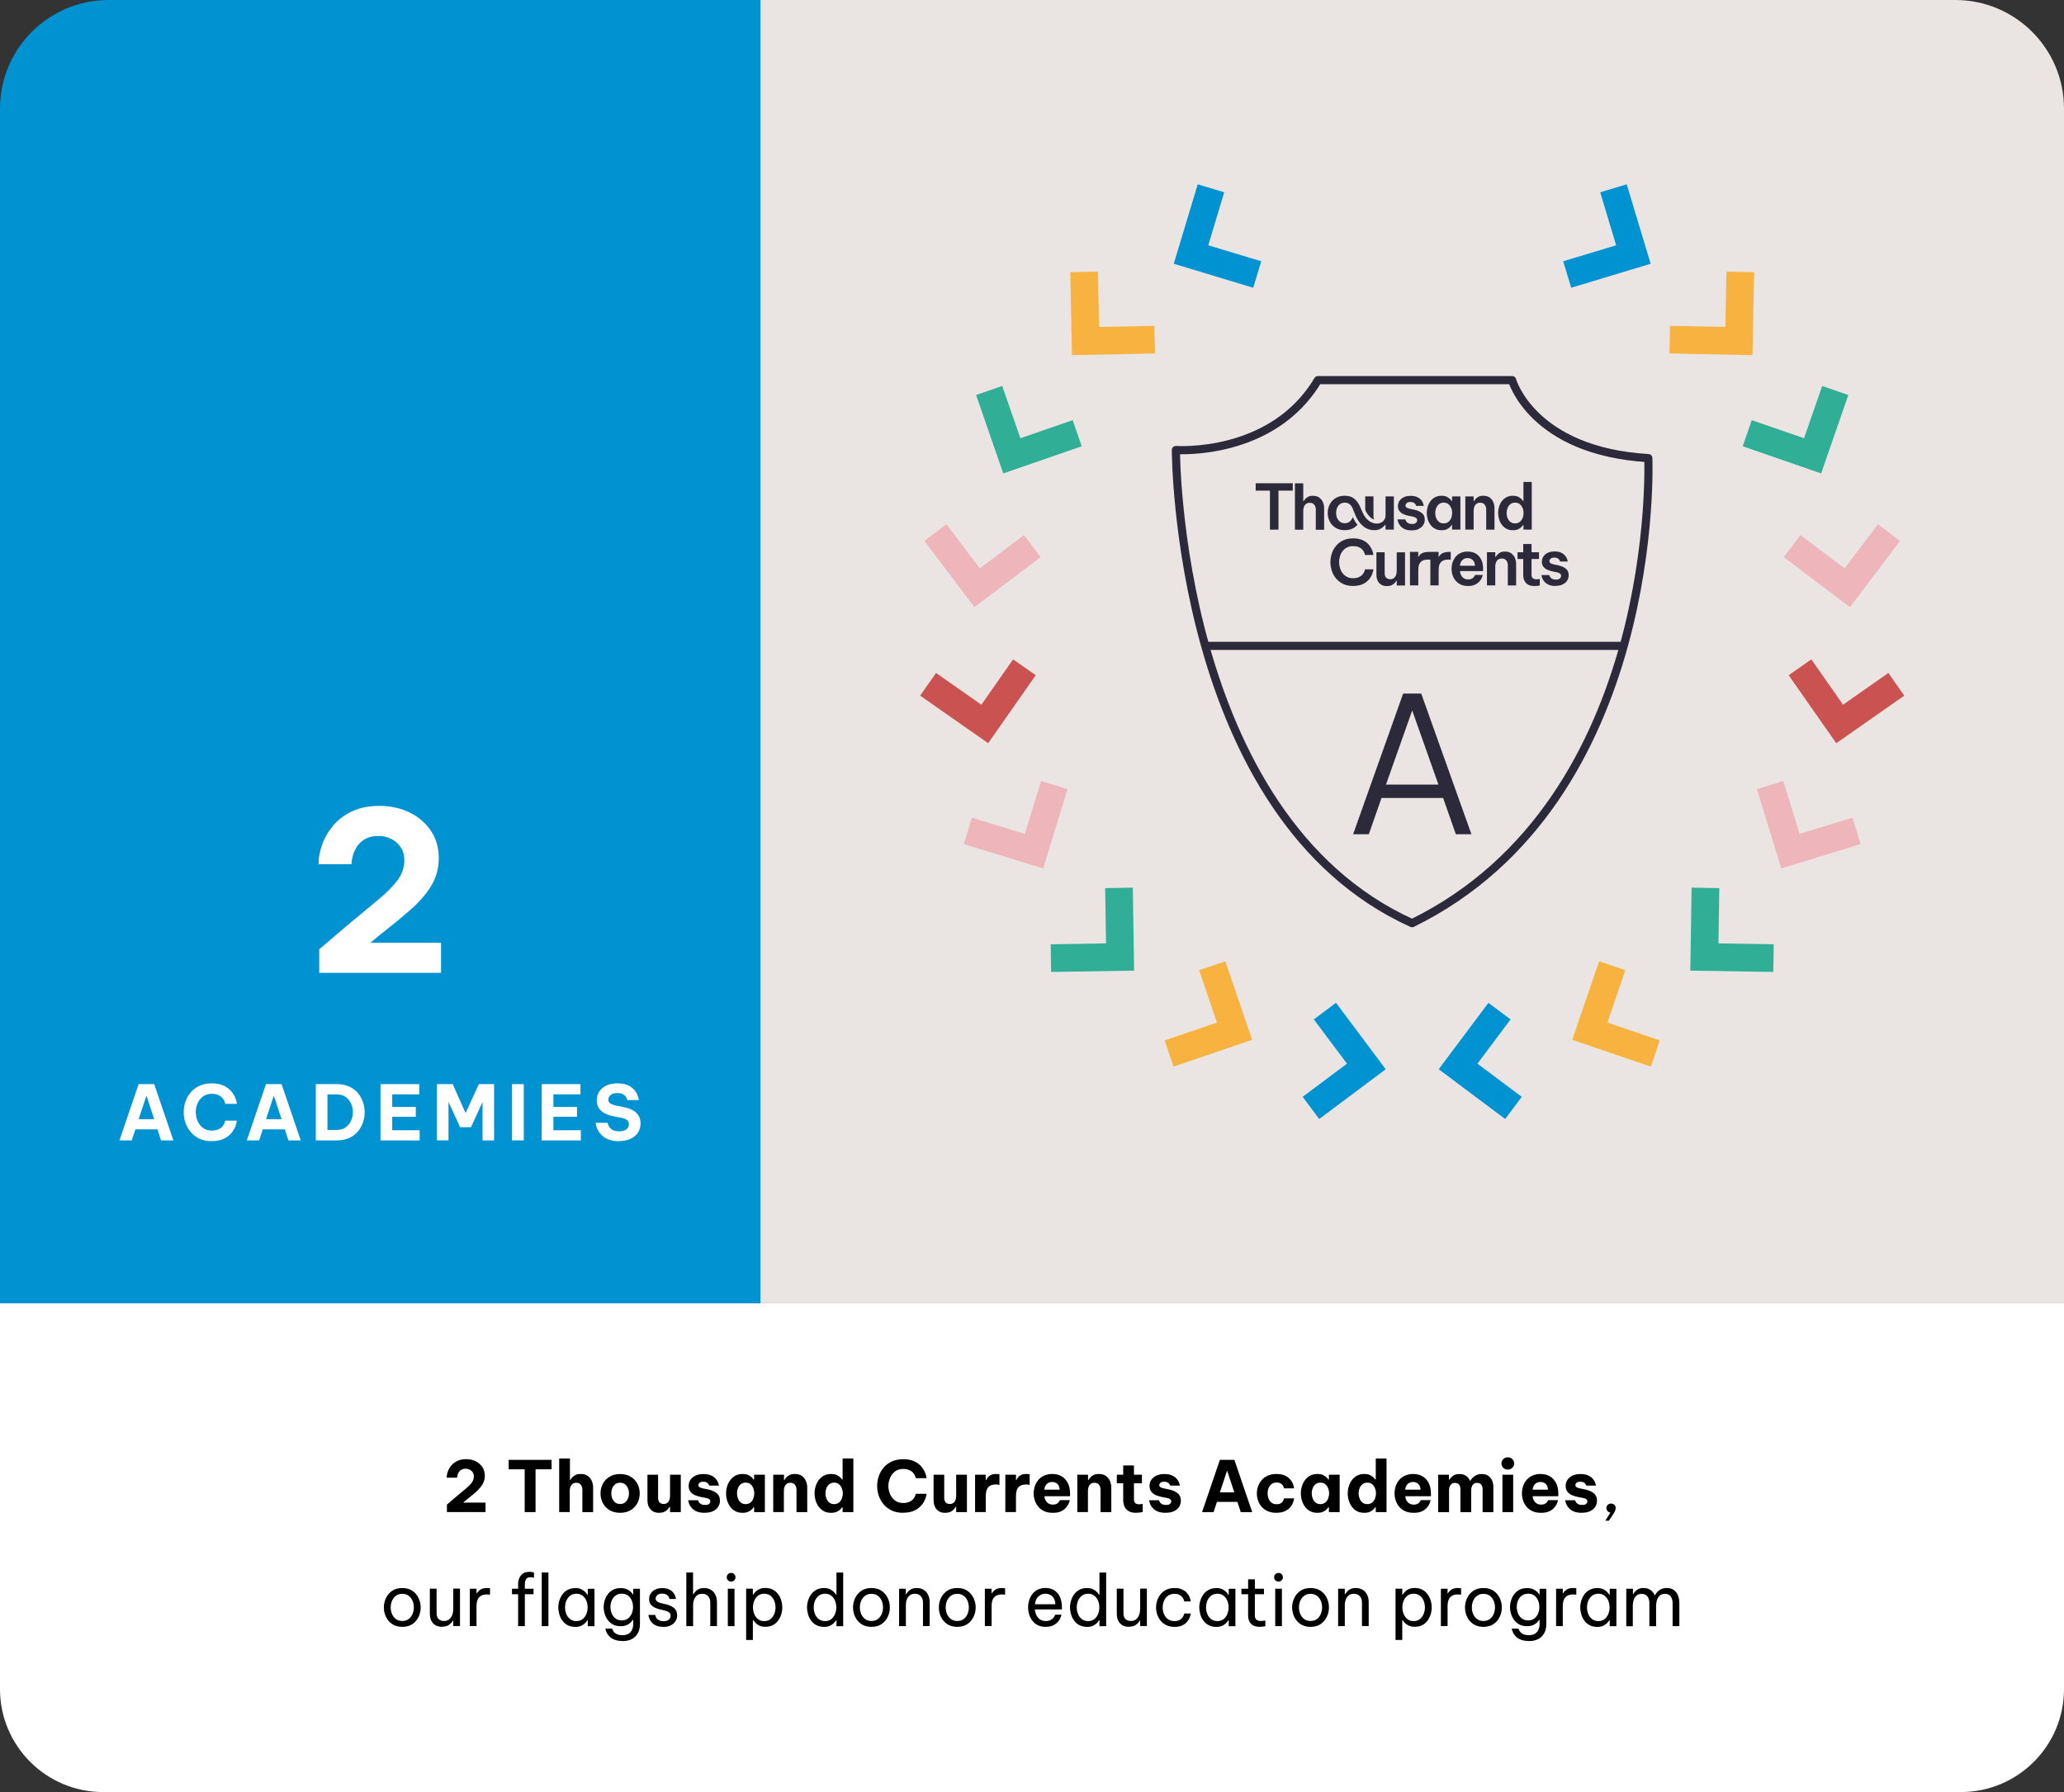 <?xml version="1.0" encoding="UTF-8"?>
<svg id="Layer_2" data-name="Layer 2" xmlns="http://www.w3.org/2000/svg" viewBox="0 0 380 330">
  <rect x="0" y="0" width="380" height="330" fill="#333333" stroke="none"/>
  <defs>
    <style>
      .cls-1 {
        fill: #0092d1;
      }

      .cls-1, .cls-2, .cls-3, .cls-4, .cls-5, .cls-6, .cls-7, .cls-8, .cls-9 {
        stroke-width: 0px;
      }

      .cls-2 {
        fill: #000;
      }

      .cls-3 {
        fill: #eae5e2;
      }

      .cls-4 {
        fill: #f8b240;
      }

      .cls-10 {
        fill: none;
        stroke: #2c293a;
        stroke-linecap: round;
        stroke-linejoin: round;
        stroke-width: 1.5px;
      }

      .cls-5 {
        fill: #ca5251;
      }

      .cls-6 {
        fill: #30ae96;
      }

      .cls-7 {
        fill: #2c293a;
      }

      .cls-8 {
        fill: #eeb5bb;
      }

      .cls-9 {
        fill: #fff;
      }
    </style>
  </defs>
  <g id="Outlined">
    <g>
      <path class="cls-3" d="M140,0h220c11.04,0,20,8.96,20,20v220h-240V0h0Z"/>
      <path class="cls-1" d="M20,0h120v240H0V20C0,8.96,8.96,0,20,0Z"/>
      <path class="cls-9" d="M0,240h380v71.03c0,10.47-8.5,18.97-18.97,18.97H18.97c-10.47,0-18.97-8.5-18.97-18.97v-71.03h0Z"/>
      <path class="cls-9" d="M58.77,179.16v-4.35l5.25-4.47c2.19-1.83,4.06-3.39,5.62-4.67,1.56-1.28,2.75-2.49,3.57-3.61.82-1.12,1.23-2.32,1.23-3.61,0-.98-.23-1.81-.7-2.48s-1.06-1.18-1.78-1.52-1.48-.51-2.28-.51c-.96,0-1.76.18-2.4.53-.64.36-1.15.81-1.52,1.37-.37.56-.64,1.14-.8,1.74s-.25,1.12-.25,1.56h-6.07c0-1.15.22-2.34.66-3.59s1.11-2.41,2.01-3.49c.9-1.08,2.06-1.96,3.48-2.64,1.42-.68,3.12-1.02,5.08-1.02s3.81.39,5.45,1.17,2.96,1.89,3.96,3.34c1,1.45,1.5,3.16,1.5,5.12,0,1.86-.46,3.55-1.37,5.06-.92,1.52-2.19,2.99-3.83,4.43s-3.53,2.99-5.66,4.65l-1.72,1.44h13v5.54h-22.43Z"/>
      <g>
        <path class="cls-2" d="M82.28,278.45v-1.38l1.66-1.42c.69-.58,1.29-1.07,1.78-1.48.49-.41.87-.79,1.13-1.14.26-.36.39-.74.39-1.14,0-.31-.07-.57-.22-.79-.15-.21-.34-.37-.57-.48-.23-.11-.47-.16-.72-.16-.3,0-.56.06-.76.17-.2.11-.36.26-.48.44-.12.18-.2.36-.25.55s-.08.36-.08.49h-1.92c0-.36.07-.74.21-1.14s.35-.76.64-1.1c.29-.34.65-.62,1.11-.84.45-.22.99-.33,1.61-.33s1.21.12,1.73.37c.52.25.94.6,1.25,1.06.32.46.47,1,.47,1.62,0,.59-.14,1.12-.44,1.61-.29.48-.7.95-1.21,1.4-.52.46-1.12.95-1.79,1.48l-.55.46h4.12v1.75h-7.11Z"/>
        <path class="cls-2" d="M96.6,278.45v-7.88h-2.95v-1.74h7.9v1.74h-2.95v7.88h-2Z"/>
        <path class="cls-2" d="M102.95,278.45v-9.88h1.98v3.98h.06c.08-.14.19-.29.34-.47.15-.17.36-.32.61-.46.26-.13.58-.19.98-.19.54,0,.97.12,1.31.37.34.25.58.56.74.95s.23.79.23,1.22v4.48h-1.98v-4.15c0-.33-.09-.62-.27-.87-.18-.25-.46-.38-.85-.38-.29,0-.53.07-.7.21-.17.14-.3.32-.38.53-.08.22-.12.45-.12.69v3.96h-1.98Z"/>
        <path class="cls-2" d="M114.17,278.58c-.77,0-1.43-.17-1.96-.5-.54-.33-.95-.77-1.23-1.31-.28-.54-.42-1.13-.42-1.76s.14-1.22.42-1.76c.28-.54.69-.98,1.23-1.31.54-.33,1.19-.5,1.96-.5s1.43.17,1.96.5c.54.33.95.77,1.23,1.31.28.54.42,1.13.42,1.76s-.14,1.22-.42,1.76c-.28.54-.69.98-1.23,1.31s-1.19.5-1.96.5ZM114.17,276.96c.35,0,.64-.09.88-.27s.42-.42.55-.72.2-.62.2-.97-.07-.68-.2-.98c-.13-.29-.31-.53-.55-.71s-.53-.27-.88-.27-.64.09-.88.27c-.24.18-.43.42-.55.71-.13.29-.19.62-.19.98s.06.67.19.97c.12.3.31.54.55.72.24.18.54.27.88.27Z"/>
        <path class="cls-2" d="M121.34,278.58c-.49,0-.89-.1-1.2-.31s-.55-.49-.71-.84c-.16-.35-.23-.75-.23-1.19v-4.68h1.96v4.29c0,.33.09.6.26.8.17.2.43.3.77.3.29,0,.51-.07.68-.21.17-.14.29-.32.37-.53.08-.22.12-.45.12-.69v-3.96h1.98v6.89h-1.98v-.97h-.08c-.15.27-.38.52-.68.75s-.73.35-1.25.35Z"/>
        <path class="cls-2" d="M129.74,278.58c-.57,0-1.04-.08-1.42-.23-.37-.16-.67-.35-.89-.58-.22-.23-.39-.46-.49-.69s-.19-.5-.25-.81h1.83c.05.17.12.32.21.43.09.11.22.21.4.3.17.09.41.13.7.13.36,0,.61-.07.75-.22s.2-.29.2-.44c0-.31-.25-.52-.77-.62l-.94-.18c-.4-.08-.77-.19-1.12-.34-.35-.15-.63-.36-.84-.64-.21-.27-.32-.63-.32-1.06s.11-.79.32-1.12c.22-.33.53-.59.93-.78.4-.19.89-.29,1.45-.29.53,0,.97.07,1.32.21.35.14.63.32.84.53.21.21.36.42.47.64.1.21.19.46.25.75h-1.77c-.1-.23-.24-.41-.4-.53s-.41-.18-.73-.18-.57.07-.7.2c-.13.13-.2.28-.2.42,0,.17.08.3.23.39.15.09.35.16.59.21l.9.18c.66.13,1.2.36,1.62.68.42.32.64.79.64,1.41,0,.42-.11.79-.33,1.13s-.53.6-.95.8-.93.29-1.53.29Z"/>
        <path class="cls-2" d="M136.71,271.43c.44,0,.81.07,1.09.21.29.14.5.3.66.46.15.17.24.28.28.34h.1v-.88h1.98v6.89h-1.98v-.88h-.1c-.04.06-.13.17-.28.34-.15.17-.37.32-.66.46-.29.14-.65.21-1.09.21-.51,0-.96-.1-1.33-.3-.38-.2-.69-.48-.94-.82-.25-.34-.44-.73-.57-1.15-.13-.42-.19-.86-.19-1.3s.06-.88.19-1.3c.12-.42.31-.81.57-1.15.25-.34.57-.62.94-.82.38-.2.82-.31,1.33-.31ZM137.28,273.02c-.36,0-.65.1-.89.29-.24.19-.42.44-.53.75-.12.3-.17.62-.17.94s.06.63.17.94c.12.3.29.55.53.75.24.2.54.29.89.29s.65-.1.89-.29c.24-.19.42-.44.53-.75s.17-.62.17-.94-.06-.63-.17-.94c-.12-.3-.29-.55-.53-.75-.24-.2-.54-.29-.89-.29Z"/>
        <path class="cls-2" d="M142.36,278.45v-6.89h1.98v.99h.07c.08-.14.19-.29.34-.47.15-.17.35-.32.61-.46.26-.13.58-.19.98-.19.54,0,.98.12,1.31.37s.58.56.74.95c.16.39.23.79.23,1.22v4.48h-1.98v-4.15c0-.33-.09-.62-.27-.87s-.46-.38-.85-.38c-.29,0-.53.07-.7.21s-.3.32-.38.53c-.08.22-.12.45-.12.69v3.96h-1.98Z"/>
        <path class="cls-2" d="M153,278.58c-.51,0-.96-.1-1.33-.3-.38-.2-.69-.48-.94-.82-.25-.34-.44-.73-.57-1.15s-.19-.86-.19-1.3.06-.88.19-1.3c.13-.42.31-.81.57-1.15.25-.34.57-.62.94-.82.38-.2.82-.31,1.33-.31.44,0,.81.07,1.09.21.29.14.5.3.66.46.15.17.25.28.28.34h.1v-3.87h1.98v9.88h-1.98v-.88h-.1c-.04.06-.13.17-.28.34-.15.17-.37.32-.66.46-.29.14-.65.21-1.09.21ZM153.57,276.98c.35,0,.65-.1.89-.29.24-.19.42-.44.53-.75s.18-.62.18-.94-.06-.63-.18-.94c-.12-.3-.29-.55-.53-.75-.24-.2-.54-.29-.89-.29s-.65.1-.89.29c-.24.19-.42.44-.53.75-.12.3-.18.62-.18.94s.06.63.18.94.29.55.53.75c.24.2.54.29.89.29Z"/>
        <path class="cls-2" d="M166.27,278.58c-.8,0-1.49-.14-2.09-.42-.59-.28-1.09-.66-1.49-1.13-.4-.47-.7-1-.9-1.59-.2-.59-.3-1.19-.3-1.81s.1-1.2.3-1.79c.2-.59.5-1.12.9-1.59.4-.47.9-.85,1.49-1.12.59-.28,1.29-.42,2.09-.42.67,0,1.24.08,1.71.25.47.17.87.39,1.18.65.32.26.57.55.77.85.19.3.34.58.44.84.09.26.17.57.23.9h-1.99c-.06-.23-.13-.44-.22-.6s-.21-.34-.38-.5c-.17-.17-.39-.31-.68-.42s-.63-.18-1.05-.18c-.6,0-1.1.15-1.5.46s-.71.7-.91,1.18c-.2.48-.31.97-.31,1.49s.1,1.02.31,1.5c.2.48.51.88.91,1.18.4.31.9.46,1.5.46.42,0,.76-.06,1.05-.17s.51-.25.68-.42.3-.34.38-.51.16-.37.22-.59h1.99c-.06.34-.14.64-.23.9-.1.26-.24.55-.44.84-.2.3-.45.58-.77.84-.32.26-.71.48-1.18.65-.47.17-1.04.25-1.71.25Z"/>
        <path class="cls-2" d="M174.02,278.58c-.49,0-.89-.1-1.2-.31s-.55-.49-.71-.84c-.16-.35-.23-.75-.23-1.19v-4.68h1.96v4.29c0,.33.09.6.26.8.17.2.43.3.77.3.29,0,.51-.07.68-.21.17-.14.29-.32.37-.53s.12-.45.12-.69v-3.96h1.98v6.89h-1.98v-.97h-.08c-.15.27-.38.52-.68.75s-.73.35-1.25.35Z"/>
        <path class="cls-2" d="M179.52,278.45v-6.89h1.96v1h.07c.08-.18.19-.36.33-.53.14-.17.33-.32.57-.43.24-.11.55-.17.94-.17.19,0,.4.02.62.06v1.95c-.25-.05-.48-.08-.68-.08-.62,0-1.08.17-1.38.5-.3.33-.46.88-.46,1.63v2.95h-1.98Z"/>
        <path class="cls-2" d="M185.09,278.45v-6.89h1.96v1h.07c.08-.18.19-.36.32-.53.14-.17.33-.32.57-.43.24-.11.55-.17.94-.17.19,0,.4.02.62.06v1.95c-.25-.05-.48-.08-.68-.08-.62,0-1.07.17-1.38.5s-.46.88-.46,1.63v2.95h-1.98Z"/>
        <path class="cls-2" d="M193.82,278.58c-.61,0-1.13-.1-1.57-.3-.44-.2-.81-.48-1.09-.82s-.5-.73-.64-1.15c-.14-.42-.21-.86-.21-1.31s.07-.86.2-1.28c.13-.42.34-.8.62-1.15.28-.35.64-.62,1.08-.83.44-.2.96-.31,1.55-.31.63,0,1.19.14,1.68.42.49.28.87.69,1.15,1.23.28.54.42,1.2.42,1.97v.48h-4.72c.03.42.17.78.44,1.08.26.3.63.46,1.1.46.27,0,.49-.04.66-.12.17-.08.3-.18.4-.29.1-.11.18-.25.25-.42h1.82c-.08.32-.18.6-.3.83-.12.23-.3.47-.53.7-.23.23-.53.43-.9.58-.37.16-.84.23-1.39.23ZM192.28,274.32h2.82c-.03-.48-.17-.83-.43-1.07-.26-.23-.58-.35-.96-.35s-.71.12-.98.37-.42.6-.46,1.05Z"/>
        <path class="cls-2" d="M198.34,278.45v-6.89h1.98v.99h.07c.08-.14.19-.29.34-.47.15-.17.35-.32.61-.46.26-.13.58-.19.98-.19.54,0,.98.12,1.31.37s.58.56.74.95c.16.39.23.79.23,1.22v4.48h-1.98v-4.15c0-.33-.09-.62-.27-.87s-.46-.38-.85-.38c-.29,0-.53.07-.7.21s-.3.32-.38.53c-.08.22-.12.45-.12.69v3.96h-1.98Z"/>
        <path class="cls-2" d="M209.22,278.58c-.54,0-.97-.08-1.29-.24s-.56-.36-.73-.61c-.17-.25-.27-.51-.33-.79s-.08-.53-.08-.77v-3.04h-1.17v-1.57h1.17v-1.7h1.98v1.7h1.47v1.57h-1.47v2.99c0,.29.08.51.23.66.15.16.41.23.76.23.16,0,.36-.03.62-.08v1.52c-.47.08-.86.12-1.17.12Z"/>
        <path class="cls-2" d="M214.6,278.58c-.57,0-1.04-.08-1.42-.23-.37-.16-.67-.35-.89-.58-.22-.23-.39-.46-.49-.69s-.19-.5-.25-.81h1.83c.05.17.12.32.21.43.09.11.22.21.4.3.17.09.41.13.7.13.36,0,.61-.07.75-.22.13-.15.2-.29.2-.44,0-.31-.26-.52-.77-.62l-.94-.18c-.4-.08-.77-.19-1.12-.34-.35-.15-.63-.36-.85-.64-.21-.27-.32-.63-.32-1.06s.11-.79.33-1.12c.22-.33.53-.59.93-.78.4-.19.89-.29,1.45-.29.53,0,.97.07,1.32.21.35.14.63.32.84.53.21.21.36.42.47.64.1.21.19.46.25.75h-1.77c-.1-.23-.24-.41-.4-.53-.16-.12-.4-.18-.73-.18s-.57.07-.7.2c-.13.13-.2.28-.2.42,0,.17.08.3.23.39.15.09.35.16.59.21l.9.18c.66.13,1.2.36,1.62.68.42.32.64.79.64,1.41,0,.42-.11.79-.32,1.13-.22.34-.53.6-.95.8s-.93.29-1.53.29Z"/>
        <path class="cls-2" d="M221.31,278.45l3.28-9.62h2.67l3.28,9.62h-2.11l-.61-1.88h-3.77l-.62,1.88h-2.11ZM224.6,274.82h2.65l-1.33-4.02-1.33,4.02Z"/>
        <path class="cls-2" d="M234.99,278.58c-.61,0-1.13-.1-1.59-.3-.45-.2-.82-.47-1.12-.81-.29-.34-.52-.72-.66-1.15-.15-.43-.22-.86-.22-1.31s.07-.88.22-1.3c.15-.42.37-.81.66-1.15.29-.34.67-.62,1.12-.82.45-.2.98-.31,1.59-.31s1.12.09,1.52.27c.4.18.72.4.96.66.24.26.41.53.53.79.11.26.2.57.26.93h-1.85c-.06-.22-.14-.4-.23-.54-.09-.14-.23-.27-.41-.38s-.42-.16-.73-.16c-.37,0-.68.09-.93.28s-.43.43-.55.73-.18.63-.18.99.06.68.18.99c.12.3.31.55.55.73.25.19.56.28.93.28.3,0,.55-.05.73-.16s.32-.23.41-.38c.09-.14.17-.32.23-.54h1.85c-.06.36-.15.67-.26.93-.11.26-.29.53-.53.79-.24.26-.56.49-.96.66-.4.18-.91.27-1.52.27Z"/>
        <path class="cls-2" d="M242.53,271.43c.44,0,.81.07,1.09.21.29.14.5.3.66.46.15.17.25.28.28.34h.1v-.88h1.98v6.89h-1.98v-.88h-.1c-.04.06-.13.17-.28.34-.15.17-.37.32-.66.46-.29.14-.65.21-1.09.21-.51,0-.96-.1-1.33-.3-.38-.2-.69-.48-.94-.82-.25-.34-.44-.73-.57-1.15s-.19-.86-.19-1.3.06-.88.19-1.3c.13-.42.31-.81.57-1.15.25-.34.57-.62.94-.82.38-.2.82-.31,1.33-.31ZM243.1,273.02c-.36,0-.65.1-.89.29-.24.19-.42.44-.53.75-.12.3-.18.62-.18.94s.06.63.18.94.29.55.53.75c.24.2.54.29.89.29s.65-.1.89-.29c.24-.19.42-.44.53-.75s.18-.62.18-.94-.06-.63-.18-.94c-.12-.3-.29-.55-.53-.75-.24-.2-.54-.29-.89-.29Z"/>
        <path class="cls-2" d="M251.16,278.58c-.51,0-.96-.1-1.33-.3-.38-.2-.69-.48-.94-.82-.25-.34-.44-.73-.57-1.15s-.19-.86-.19-1.3.06-.88.19-1.3c.13-.42.31-.81.57-1.15.25-.34.57-.62.94-.82.38-.2.82-.31,1.33-.31.44,0,.81.07,1.09.21.29.14.5.3.66.46.15.17.25.28.28.34h.1v-3.87h1.98v9.88h-1.98v-.88h-.1c-.04.06-.13.17-.28.34-.15.17-.37.32-.66.46-.29.14-.65.21-1.09.21ZM251.73,276.98c.35,0,.65-.1.89-.29.24-.19.42-.44.53-.75s.18-.62.18-.94-.06-.63-.18-.94c-.12-.3-.29-.55-.53-.75-.24-.2-.54-.29-.89-.29s-.65.1-.89.29c-.24.19-.42.44-.53.75-.12.3-.18.62-.18.94s.06.63.18.94.29.55.53.75c.24.2.54.29.89.29Z"/>
        <path class="cls-2" d="M260.26,278.58c-.61,0-1.13-.1-1.57-.3-.44-.2-.81-.48-1.09-.82s-.5-.73-.64-1.15c-.14-.42-.21-.86-.21-1.31s.07-.86.2-1.28c.13-.42.34-.8.62-1.15.28-.35.64-.62,1.08-.83.44-.2.96-.31,1.55-.31.63,0,1.19.14,1.68.42.49.28.87.69,1.15,1.23.28.54.42,1.2.42,1.97v.48h-4.72c.03.42.17.78.44,1.08.26.3.63.46,1.1.46.27,0,.49-.04.66-.12.17-.08.3-.18.4-.29.1-.11.18-.25.25-.42h1.82c-.08.32-.18.6-.3.83-.12.23-.3.47-.53.7-.23.23-.53.43-.9.58-.37.16-.84.23-1.39.23ZM258.72,274.32h2.82c-.03-.48-.17-.83-.43-1.07-.26-.23-.58-.35-.96-.35s-.71.12-.98.37-.42.6-.46,1.05Z"/>
        <path class="cls-2" d="M264.78,278.45v-6.89h1.98v.94h.07c.15-.25.37-.49.66-.72.29-.23.7-.34,1.21-.34s.94.12,1.25.36c.32.24.55.54.7.9h.03c.11-.2.26-.4.45-.59.19-.19.42-.35.7-.48.28-.13.61-.19,1-.19.48,0,.87.11,1.18.33.31.22.54.5.7.85.15.35.23.73.23,1.12v4.72h-1.98v-4.22c0-.34-.08-.62-.25-.84-.17-.22-.42-.33-.76-.33-.26,0-.47.06-.63.19-.16.13-.28.3-.35.5-.07.2-.11.41-.11.63v4.07h-1.98v-4.22c0-.34-.08-.62-.25-.84-.17-.22-.42-.33-.76-.33-.26,0-.47.06-.63.19-.16.13-.28.3-.35.5-.07.2-.11.41-.11.63v4.07h-1.98Z"/>
        <path class="cls-2" d="M277.6,270.62c-.35,0-.63-.11-.84-.33s-.33-.48-.33-.79c0-.32.11-.59.33-.81.22-.22.5-.33.84-.33s.61.11.83.33c.23.22.34.49.34.81,0,.3-.11.57-.34.79-.22.22-.5.33-.83.33ZM276.61,278.45v-6.89h1.98v6.89h-1.98Z"/>
        <path class="cls-2" d="M283.71,278.58c-.61,0-1.13-.1-1.57-.3-.44-.2-.81-.48-1.09-.82s-.5-.73-.64-1.15c-.14-.42-.21-.86-.21-1.31s.07-.86.2-1.28c.13-.42.34-.8.62-1.15.28-.35.64-.62,1.08-.83.44-.2.96-.31,1.55-.31.63,0,1.19.14,1.68.42.49.28.87.69,1.15,1.23.28.54.42,1.2.42,1.97v.48h-4.72c.03.42.17.78.44,1.08.26.3.63.46,1.1.46.27,0,.49-.04.66-.12.17-.08.3-.18.4-.29.1-.11.18-.25.25-.42h1.82c-.08.32-.18.6-.3.83-.12.23-.3.47-.53.7-.23.23-.53.43-.9.58-.37.16-.84.23-1.39.23ZM282.18,274.32h2.82c-.03-.48-.17-.83-.43-1.07-.26-.23-.58-.35-.96-.35s-.71.12-.98.37-.42.6-.46,1.05Z"/>
        <path class="cls-2" d="M291.21,278.58c-.57,0-1.04-.08-1.42-.23-.37-.16-.67-.35-.89-.58-.22-.23-.39-.46-.49-.69s-.19-.5-.25-.81h1.83c.05.17.12.32.21.43.09.11.22.21.4.3.17.09.41.13.7.13.36,0,.61-.07.75-.22.13-.15.2-.29.2-.44,0-.31-.26-.52-.77-.62l-.94-.18c-.4-.08-.77-.19-1.12-.34-.35-.15-.63-.36-.85-.64-.21-.27-.32-.63-.32-1.06s.11-.79.33-1.12c.22-.33.53-.59.93-.78.4-.19.89-.29,1.45-.29.53,0,.97.07,1.32.21.35.14.63.32.84.53.21.21.36.42.47.64.1.21.19.46.25.75h-1.77c-.1-.23-.24-.41-.4-.53-.16-.12-.4-.18-.73-.18s-.57.07-.7.2c-.13.13-.2.28-.2.42,0,.17.08.3.23.39.15.09.35.16.59.21l.9.18c.66.13,1.2.36,1.62.68.42.32.64.79.64,1.41,0,.42-.11.79-.32,1.13-.22.34-.53.6-.95.8s-.93.29-1.53.29Z"/>
        <path class="cls-2" d="M295.55,280.04l.94-1.51c-.21-.02-.38-.1-.53-.26-.14-.16-.21-.35-.21-.57,0-.25.09-.45.26-.6.17-.15.37-.22.58-.22.24,0,.45.07.62.22s.25.36.25.62c0,.24-.09.52-.28.83-.19.31-.48.76-.89,1.35l-.09.13h-.65Z"/>
        <path class="cls-2" d="M74.06,299.58c-.74,0-1.36-.17-1.86-.51-.5-.34-.88-.79-1.14-1.33s-.39-1.12-.39-1.73.13-1.19.39-1.74c.26-.54.64-.98,1.14-1.33.5-.34,1.12-.51,1.86-.51s1.36.17,1.86.51c.5.34.88.78,1.14,1.33.26.54.39,1.12.39,1.74s-.13,1.18-.39,1.73-.64.99-1.14,1.33c-.5.34-1.12.51-1.86.51ZM74.06,298.5c.47,0,.86-.12,1.18-.36.32-.24.55-.55.71-.93.16-.38.24-.79.24-1.21s-.08-.84-.24-1.22c-.16-.38-.4-.68-.71-.92-.32-.24-.71-.36-1.18-.36s-.85.12-1.17.36c-.32.24-.56.55-.72.92s-.24.78-.24,1.22.08.83.24,1.21c.16.38.4.69.72.93.32.24.71.36,1.17.36Z"/>
        <path class="cls-2" d="M81.39,299.58c-.68,0-1.23-.21-1.64-.64s-.61-1.01-.61-1.77v-4.62h1.24v4.55c0,.45.12.8.37,1.04.25.24.57.36.98.36s.75-.11,1-.33.43-.49.55-.83c.11-.34.17-.68.17-1.04v-3.76h1.24v6.89h-1.24v-.99h-.08c-.05.1-.15.24-.3.42s-.36.34-.62.48c-.27.14-.62.21-1.05.21Z"/>
        <path class="cls-2" d="M86.5,299.45v-6.89h1.23v.86h.05c.15-.26.36-.49.65-.69s.69-.3,1.21-.3c.15,0,.34.01.58.04v1.18c-.27-.03-.48-.04-.62-.04-.6,0-1.06.17-1.38.51-.32.34-.49.9-.49,1.67v3.65h-1.23Z"/>
        <path class="cls-2" d="M95.39,299.45v-5.88h-1.13v-1.01h1.13v-.84c0-.36.06-.72.2-1.07.13-.35.35-.64.65-.86s.71-.34,1.24-.34c.25,0,.53.04.83.12v.97c-.27-.06-.49-.09-.66-.09-.4,0-.67.12-.81.36-.14.24-.21.55-.21.91v.84h1.6v1.01h-1.6v5.88h-1.24Z"/>
        <path class="cls-2" d="M99.74,299.45v-9.88h1.23v9.88h-1.23Z"/>
        <path class="cls-2" d="M105.91,292.43c.43,0,.8.07,1.09.21s.53.3.71.49c.18.19.32.36.42.53h.08v-1.09h1.24v6.89h-1.24v-1.09h-.08c-.1.17-.23.34-.42.53-.18.19-.42.35-.71.49-.29.13-.66.2-1.09.2-.52,0-.98-.1-1.37-.3-.39-.2-.71-.48-.97-.82-.26-.34-.46-.73-.58-1.15s-.2-.86-.2-1.3.07-.88.2-1.3c.13-.42.32-.81.58-1.15.26-.34.58-.62.97-.82.39-.2.84-.31,1.37-.31ZM106.12,293.48c-.46,0-.84.12-1.16.37-.31.25-.54.56-.7.94-.15.38-.23.78-.23,1.21s.08.82.23,1.2.38.7.7.95c.31.25.7.37,1.16.37s.84-.12,1.15-.37.54-.56.69-.95c.15-.39.23-.79.23-1.2s-.08-.83-.23-1.21c-.15-.38-.38-.7-.69-.94-.31-.25-.69-.37-1.15-.37Z"/>
        <path class="cls-2" d="M114.58,302.18c-.57,0-1.05-.08-1.43-.23-.38-.15-.69-.34-.92-.57s-.4-.46-.51-.68-.2-.49-.27-.79h1.24c.09.24.19.44.32.6.13.16.31.29.57.42.25.12.59.18,1.01.18.5,0,.9-.1,1.18-.29.29-.19.49-.45.62-.76.13-.31.19-.64.19-.99v-.79h-.06c-.09.15-.22.31-.41.5-.19.19-.43.35-.73.48-.3.13-.68.2-1.12.2-.52,0-.98-.1-1.37-.3-.39-.2-.71-.47-.97-.81s-.45-.71-.58-1.13-.2-.84-.2-1.27.07-.86.2-1.27.32-.79.58-1.13.58-.61.97-.81c.39-.2.84-.3,1.37-.3.44,0,.81.07,1.12.2.3.13.55.29.73.47.19.18.32.35.41.51h.06v-1.05h1.24v6.49c0,.96-.28,1.72-.84,2.29-.56.56-1.35.85-2.38.85ZM114.48,298.39c.46,0,.84-.12,1.15-.36s.54-.54.69-.92c.15-.37.23-.77.23-1.18s-.08-.81-.23-1.19c-.15-.38-.38-.68-.69-.92-.31-.23-.69-.35-1.15-.35s-.84.12-1.16.35c-.31.23-.54.54-.7.92s-.23.77-.23,1.19.08.81.23,1.18c.15.37.38.68.7.92.31.24.7.36,1.16.36Z"/>
        <path class="cls-2" d="M122.15,299.58c-.53,0-.96-.07-1.31-.22-.34-.15-.61-.33-.81-.55-.2-.22-.35-.44-.44-.66-.1-.22-.17-.48-.22-.77h1.25c.06.23.14.43.24.58.1.15.25.29.47.4.21.12.5.18.85.18.41,0,.72-.1.95-.29.22-.2.34-.44.34-.72,0-.25-.09-.45-.27-.6-.18-.15-.43-.26-.76-.34l-.94-.22c-.35-.09-.67-.2-.98-.35s-.55-.35-.73-.6c-.19-.26-.28-.57-.28-.96,0-.59.22-1.07.66-1.45.44-.38,1.02-.57,1.73-.57.48,0,.87.07,1.18.2.31.13.56.3.75.5s.33.4.42.6.16.43.21.7h-1.2c-.05-.2-.12-.36-.21-.49-.09-.13-.23-.24-.41-.34s-.42-.15-.73-.15c-.42,0-.72.1-.91.29s-.29.4-.29.62.09.39.27.53c.18.13.41.24.7.31l.95.22c.59.14,1.08.37,1.46.68.39.32.58.77.58,1.36,0,.38-.1.73-.3,1.06-.2.33-.49.58-.86.77-.37.19-.83.29-1.37.29Z"/>
        <path class="cls-2" d="M126.36,299.45v-9.88h1.24v3.99h.08c.06-.1.16-.25.31-.43.14-.18.35-.34.62-.49.27-.14.61-.21,1.01-.21.5,0,.93.11,1.29.34.36.23.63.54.81.93.19.39.28.83.28,1.31v4.43h-1.23v-4.35c0-.46-.13-.84-.38-1.14-.26-.3-.63-.46-1.11-.46-.39,0-.71.1-.95.29-.24.2-.42.45-.54.77-.12.32-.18.65-.18,1.01v3.89h-1.24Z"/>
        <path class="cls-2" d="M134.61,291.24c-.23,0-.43-.08-.58-.23s-.23-.34-.23-.56.08-.42.23-.57c.15-.16.34-.23.58-.23s.42.08.57.23c.16.16.23.35.23.57s-.08.4-.23.56-.35.23-.57.23ZM134,299.45v-6.89h1.23v6.89h-1.23Z"/>
        <path class="cls-2" d="M137.37,301.99v-9.44h1.24v1.09h.08c.1-.16.24-.34.42-.53.18-.19.41-.35.71-.49.29-.13.66-.2,1.09-.2.52,0,.97.1,1.37.31.39.2.71.48.97.82.26.34.46.73.58,1.15.13.42.2.86.2,1.3s-.07.88-.2,1.3-.33.81-.58,1.15-.58.62-.97.82c-.39.2-.84.3-1.37.3-.43,0-.8-.07-1.09-.21-.29-.14-.53-.3-.71-.49-.18-.19-.32-.36-.42-.52h-.08v3.64h-1.24ZM138.63,296c0,.42.08.82.23,1.2.15.39.38.7.69.95s.69.37,1.15.37.86-.12,1.16-.37c.31-.25.54-.56.69-.95s.23-.79.23-1.2-.08-.83-.23-1.21c-.15-.38-.38-.7-.69-.94-.31-.25-.7-.37-1.16-.37s-.84.12-1.15.37c-.31.25-.54.56-.69.94-.15.38-.23.78-.23,1.21Z"/>
        <path class="cls-2" d="M151.7,299.58c-.52,0-.98-.1-1.37-.3-.39-.2-.71-.48-.97-.82-.26-.34-.46-.73-.58-1.15s-.2-.86-.2-1.3.07-.88.2-1.3c.13-.42.32-.81.58-1.15.26-.34.58-.62.97-.82.39-.2.84-.31,1.37-.31.43,0,.8.07,1.09.21s.53.3.71.49c.18.19.32.36.42.53h.08v-4.08h1.24v9.88h-1.24v-1.09h-.08c-.1.17-.23.34-.42.53-.18.19-.42.35-.71.49-.29.13-.66.2-1.09.2ZM151.9,298.52c.46,0,.84-.12,1.15-.37s.54-.56.69-.95c.15-.39.23-.79.23-1.2s-.08-.83-.23-1.21c-.15-.38-.38-.7-.69-.94-.31-.25-.69-.37-1.15-.37s-.84.12-1.16.37c-.31.25-.54.56-.7.94-.15.38-.23.78-.23,1.21s.08.82.23,1.2.38.7.7.95c.31.25.7.37,1.16.37Z"/>
        <path class="cls-2" d="M160.44,299.58c-.74,0-1.36-.17-1.86-.51-.5-.34-.88-.79-1.14-1.33s-.39-1.12-.39-1.73.13-1.19.39-1.74c.26-.54.64-.98,1.14-1.33.5-.34,1.12-.51,1.86-.51s1.36.17,1.86.51c.5.34.88.78,1.14,1.33.26.54.39,1.12.39,1.74s-.13,1.18-.39,1.73-.64.99-1.14,1.33c-.5.34-1.12.51-1.86.51ZM160.44,298.5c.47,0,.86-.12,1.18-.36.32-.24.55-.55.71-.93.16-.38.24-.79.24-1.21s-.08-.84-.24-1.22c-.16-.38-.4-.68-.71-.92-.32-.24-.71-.36-1.18-.36s-.85.12-1.17.36c-.32.24-.56.55-.72.92s-.24.78-.24,1.22.08.83.24,1.21c.16.38.4.69.72.93.32.24.71.36,1.17.36Z"/>
        <path class="cls-2" d="M165.53,299.45v-6.89h1.24v1h.08c.06-.1.16-.25.3-.43.14-.18.35-.34.62-.49.27-.14.61-.21,1.01-.21.5,0,.93.11,1.29.34.36.23.63.54.81.93.19.39.28.83.28,1.31v4.43h-1.23v-4.35c0-.46-.13-.84-.38-1.14-.26-.3-.63-.46-1.11-.46-.39,0-.71.1-.95.29-.24.2-.42.45-.54.77-.12.32-.17.65-.17,1.01v3.89h-1.24Z"/>
        <path class="cls-2" d="M176.24,299.58c-.74,0-1.36-.17-1.86-.51-.5-.34-.88-.79-1.14-1.33s-.39-1.12-.39-1.73.13-1.19.39-1.74c.26-.54.64-.98,1.14-1.33.5-.34,1.12-.51,1.86-.51s1.36.17,1.86.51c.5.34.88.78,1.14,1.33.26.54.39,1.12.39,1.74s-.13,1.18-.39,1.73-.64.99-1.14,1.33c-.5.34-1.12.51-1.86.51ZM176.24,298.5c.47,0,.86-.12,1.18-.36.32-.24.55-.55.71-.93.16-.38.24-.79.24-1.21s-.08-.84-.24-1.22c-.16-.38-.4-.68-.71-.92-.32-.24-.71-.36-1.18-.36s-.85.12-1.17.36c-.32.24-.56.55-.72.92s-.24.78-.24,1.22.08.83.24,1.21c.16.38.4.69.72.93.32.24.71.36,1.17.36Z"/>
        <path class="cls-2" d="M181.32,299.45v-6.89h1.24v.86h.05c.15-.26.36-.49.65-.69.29-.2.69-.3,1.21-.3.15,0,.34.01.58.04v1.18c-.27-.03-.48-.04-.62-.04-.6,0-1.06.17-1.38.51-.33.34-.49.9-.49,1.67v3.65h-1.24Z"/>
        <path class="cls-2" d="M192.54,299.58c-.56,0-1.05-.1-1.46-.3-.41-.2-.75-.48-1.01-.83-.26-.35-.46-.73-.59-1.15-.13-.42-.2-.85-.2-1.29s.06-.86.19-1.29.32-.81.58-1.16.6-.62,1-.83c.4-.2.88-.31,1.44-.31.59,0,1.11.13,1.56.4.45.27.81.67,1.07,1.2.26.53.39,1.19.39,1.99v.36h-4.98c.03.39.12.75.28,1.07s.39.58.68.78c.29.19.65.29,1.05.29.36,0,.64-.06.87-.18.22-.12.4-.25.53-.41s.24-.35.34-.58h1.16c-.09.3-.19.56-.3.78-.11.22-.28.44-.49.66-.22.22-.49.41-.83.56-.34.15-.76.23-1.26.23ZM190.54,295.42h3.76c-.02-.45-.11-.82-.29-1.1-.17-.28-.39-.49-.66-.63-.27-.14-.55-.21-.86-.21-.55,0-.99.18-1.34.53-.35.35-.55.82-.61,1.41Z"/>
        <path class="cls-2" d="M200.12,299.58c-.52,0-.97-.1-1.36-.3-.39-.2-.72-.48-.98-.82s-.46-.73-.58-1.15-.2-.86-.2-1.3.07-.88.2-1.3c.13-.42.33-.81.58-1.15.26-.34.58-.62.98-.82.39-.2.84-.31,1.36-.31.43,0,.8.07,1.09.21.29.14.53.3.71.49.18.19.32.36.42.53h.08v-4.08h1.23v9.88h-1.23v-1.09h-.08c-.1.17-.23.34-.42.53-.18.19-.42.35-.71.49-.29.13-.66.2-1.09.2ZM200.33,298.52c.46,0,.84-.12,1.15-.37s.54-.56.69-.95.23-.79.23-1.2-.08-.83-.23-1.21c-.15-.38-.38-.7-.69-.94-.31-.25-.69-.37-1.15-.37s-.84.12-1.16.37c-.31.25-.54.56-.7.94-.15.38-.23.78-.23,1.21s.08.82.23,1.2c.15.39.38.7.7.95.31.25.7.37,1.16.37Z"/>
        <path class="cls-2" d="M207.86,299.58c-.69,0-1.23-.21-1.64-.64s-.61-1.01-.61-1.77v-4.62h1.23v4.55c0,.45.12.8.37,1.04.25.24.57.36.98.36s.75-.11,1-.33c.25-.22.43-.49.55-.83.11-.34.17-.68.17-1.04v-3.76h1.24v6.89h-1.24v-.99h-.08c-.05.1-.15.24-.3.42s-.36.34-.62.48c-.27.14-.62.21-1.05.21Z"/>
        <path class="cls-2" d="M216.23,299.58c-.56,0-1.06-.1-1.48-.3-.42-.2-.78-.48-1.06-.82-.28-.34-.49-.73-.64-1.15-.14-.42-.21-.86-.21-1.3s.07-.87.21-1.29c.14-.42.35-.8.63-1.15.28-.35.63-.62,1.06-.83.42-.2.92-.31,1.49-.31s1.01.08,1.38.25c.36.16.66.37.88.62s.39.49.49.74.2.54.27.86h-1.2c-.09-.29-.19-.52-.31-.7-.12-.18-.3-.34-.55-.49-.24-.14-.56-.21-.96-.21-.48,0-.88.12-1.2.36-.33.24-.57.55-.73.93-.16.38-.24.79-.24,1.22s.08.84.24,1.22c.16.38.4.69.73.93s.73.36,1.2.36c.4,0,.72-.07.96-.21.24-.14.42-.31.55-.49.12-.18.22-.42.31-.7h1.2c-.07.33-.16.62-.27.86s-.27.49-.49.74-.51.45-.88.62c-.36.17-.82.25-1.38.25Z"/>
        <path class="cls-2" d="M223.92,292.43c.43,0,.8.07,1.09.21.29.14.53.3.71.49.18.19.32.36.42.53h.08v-1.09h1.23v6.89h-1.23v-1.09h-.08c-.1.17-.23.34-.42.53-.18.19-.42.35-.71.49-.29.13-.66.2-1.09.2-.52,0-.97-.1-1.36-.3-.39-.2-.72-.48-.98-.82s-.46-.73-.58-1.15-.2-.86-.2-1.3.07-.88.2-1.3c.13-.42.33-.81.58-1.15.26-.34.58-.62.98-.82.39-.2.84-.31,1.36-.31ZM224.13,293.48c-.46,0-.84.12-1.16.37-.31.25-.54.56-.7.94-.15.38-.23.78-.23,1.21s.08.82.23,1.2c.15.39.38.7.7.95.31.25.7.37,1.16.37s.84-.12,1.15-.37.54-.56.69-.95.23-.79.23-1.2-.08-.83-.23-1.21c-.15-.38-.38-.7-.69-.94-.31-.25-.69-.37-1.15-.37Z"/>
        <path class="cls-2" d="M231.94,299.58c-.71,0-1.25-.18-1.61-.55-.36-.36-.54-.88-.54-1.53v-3.93h-1.23v-1.01h1.23v-1.73h1.24v1.73h1.68v1.01h-1.68v3.93c0,.35.1.6.29.76.19.16.47.24.83.24.19,0,.46-.03.81-.08v1.05c-.4.07-.74.1-1.01.1Z"/>
        <path class="cls-2" d="M235.39,291.24c-.23,0-.43-.08-.58-.23s-.23-.34-.23-.56.08-.42.23-.57c.15-.16.34-.23.58-.23s.42.08.57.23c.16.16.23.35.23.57s-.08.4-.23.56-.35.23-.57.23ZM234.78,299.45v-6.89h1.23v6.89h-1.23Z"/>
        <path class="cls-2" d="M241.28,299.58c-.74,0-1.36-.17-1.86-.51-.5-.34-.88-.79-1.14-1.33-.26-.55-.39-1.12-.39-1.73s.13-1.19.39-1.74c.26-.54.64-.98,1.14-1.33.5-.34,1.12-.51,1.86-.51s1.36.17,1.86.51c.5.34.88.78,1.14,1.33.26.54.39,1.12.39,1.74s-.13,1.18-.39,1.73c-.26.55-.64.99-1.14,1.33-.5.34-1.12.51-1.86.51ZM241.28,298.5c.47,0,.86-.12,1.18-.36.32-.24.55-.55.71-.93.16-.38.24-.79.24-1.21s-.08-.84-.24-1.22-.4-.68-.71-.92-.71-.36-1.18-.36-.85.12-1.17.36c-.32.24-.56.55-.72.92-.16.38-.24.78-.24,1.22s.08.83.24,1.21c.16.38.4.69.72.93.32.24.71.36,1.17.36Z"/>
        <path class="cls-2" d="M246.36,299.45v-6.89h1.23v1h.08c.06-.1.16-.25.31-.43.14-.18.35-.34.62-.49.27-.14.61-.21,1.01-.21.5,0,.93.11,1.29.34.36.23.63.54.81.93.19.39.28.83.28,1.31v4.43h-1.24v-4.35c0-.46-.13-.84-.38-1.14-.26-.3-.63-.46-1.11-.46-.39,0-.71.1-.95.29-.24.2-.42.45-.54.77s-.18.65-.18,1.01v3.89h-1.23Z"/>
        <path class="cls-2" d="M256.93,301.99v-9.44h1.24v1.09h.08c.1-.16.24-.34.42-.53.18-.19.41-.35.71-.49.29-.13.66-.2,1.09-.2.52,0,.97.1,1.37.31.39.2.71.48.97.82.26.34.46.73.58,1.15.13.42.2.86.2,1.3s-.07.88-.2,1.3-.33.81-.58,1.15-.58.62-.97.82c-.39.2-.84.3-1.37.3-.43,0-.8-.07-1.09-.21-.29-.14-.53-.3-.71-.49-.18-.19-.32-.36-.42-.52h-.08v3.64h-1.24ZM258.19,296c0,.42.08.82.23,1.2.15.39.38.7.69.95s.69.37,1.15.37.86-.12,1.16-.37c.31-.25.54-.56.69-.95s.23-.79.23-1.2-.08-.83-.23-1.21c-.15-.38-.38-.7-.69-.94-.31-.25-.7-.37-1.16-.37s-.84.12-1.15.37c-.31.25-.54.56-.69.94-.15.38-.23.78-.23,1.21Z"/>
        <path class="cls-2" d="M265.28,299.45v-6.89h1.23v.86h.05c.15-.26.36-.49.65-.69s.69-.3,1.21-.3c.15,0,.34.01.58.04v1.18c-.27-.03-.48-.04-.62-.04-.6,0-1.06.17-1.38.51-.32.34-.49.9-.49,1.67v3.65h-1.23Z"/>
        <path class="cls-2" d="M273.11,299.58c-.74,0-1.36-.17-1.86-.51-.5-.34-.88-.79-1.14-1.33-.26-.55-.39-1.12-.39-1.73s.13-1.19.39-1.74c.26-.54.64-.98,1.14-1.33.5-.34,1.12-.51,1.86-.51s1.36.17,1.86.51c.5.34.88.78,1.14,1.33.26.54.39,1.12.39,1.74s-.13,1.18-.39,1.73c-.26.55-.64.99-1.14,1.33-.5.34-1.12.51-1.86.51ZM273.11,298.5c.47,0,.86-.12,1.18-.36.32-.24.55-.55.71-.93.16-.38.24-.79.24-1.21s-.08-.84-.24-1.22-.4-.68-.71-.92-.71-.36-1.18-.36-.85.12-1.17.36c-.32.24-.56.55-.72.92-.16.38-.24.78-.24,1.22s.08.83.24,1.21c.16.38.4.69.72.93.32.24.71.36,1.17.36Z"/>
        <path class="cls-2" d="M281.45,302.18c-.57,0-1.05-.08-1.43-.23-.38-.15-.69-.34-.92-.57s-.4-.46-.51-.68-.2-.49-.27-.79h1.24c.09.24.19.44.32.6.13.16.31.29.57.42.25.12.59.18,1.01.18.5,0,.9-.1,1.18-.29.29-.19.49-.45.62-.76.13-.31.19-.64.19-.99v-.79h-.06c-.09.15-.22.31-.41.5-.19.19-.43.35-.73.48-.3.13-.68.2-1.12.2-.52,0-.98-.1-1.37-.3-.39-.2-.71-.47-.97-.81s-.45-.71-.58-1.13-.2-.84-.2-1.27.07-.86.2-1.27.32-.79.58-1.13.58-.61.97-.81c.39-.2.84-.3,1.37-.3.44,0,.81.07,1.12.2.3.13.55.29.73.47.19.18.32.35.41.51h.06v-1.05h1.24v6.49c0,.96-.28,1.72-.84,2.29-.56.56-1.35.85-2.38.85ZM281.34,298.39c.46,0,.84-.12,1.15-.36s.54-.54.69-.92c.15-.37.23-.77.23-1.18s-.08-.81-.23-1.19c-.15-.38-.38-.68-.69-.92-.31-.23-.69-.35-1.15-.35s-.84.12-1.16.35c-.31.23-.54.54-.7.92s-.23.77-.23,1.19.08.81.23,1.18c.15.37.38.68.7.92.31.24.7.36,1.16.36Z"/>
        <path class="cls-2" d="M286.49,299.45v-6.89h1.23v.86h.05c.15-.26.36-.49.65-.69s.69-.3,1.21-.3c.15,0,.34.01.58.04v1.18c-.27-.03-.48-.04-.62-.04-.6,0-1.06.17-1.38.51-.32.34-.49.9-.49,1.67v3.65h-1.23Z"/>
        <path class="cls-2" d="M294.06,292.43c.43,0,.8.07,1.09.21.29.14.53.3.71.49.18.19.32.36.42.53h.08v-1.09h1.23v6.89h-1.23v-1.09h-.08c-.1.17-.23.34-.42.53-.18.19-.42.35-.71.49-.29.13-.66.2-1.09.2-.52,0-.97-.1-1.36-.3-.39-.2-.72-.48-.98-.82s-.46-.73-.58-1.15-.2-.86-.2-1.3.07-.88.2-1.3c.13-.42.33-.81.58-1.15.26-.34.58-.62.98-.82.39-.2.84-.31,1.36-.31ZM294.27,293.48c-.46,0-.84.12-1.16.37-.31.25-.54.56-.7.94-.15.38-.23.78-.23,1.21s.08.82.23,1.2c.15.39.38.7.7.95.31.25.7.37,1.16.37s.84-.12,1.15-.37.54-.56.69-.95.23-.79.23-1.2-.08-.83-.23-1.21c-.15-.38-.38-.7-.69-.94-.31-.25-.69-.37-1.15-.37Z"/>
        <path class="cls-2" d="M299.41,299.45v-6.89h1.23v1h.05c.07-.13.18-.28.33-.46.15-.18.35-.33.6-.47.26-.13.58-.2.97-.2.51,0,.94.12,1.29.37.35.25.61.58.79,1h.01c.19-.38.46-.7.81-.97.35-.26.81-.4,1.37-.4.75,0,1.32.25,1.72.76.4.51.6,1.16.6,1.96v4.3h-1.24v-4.24c0-.51-.12-.93-.36-1.24-.24-.32-.59-.47-1.05-.47-.4,0-.72.11-.96.33s-.41.49-.51.81c-.1.32-.16.64-.16.96v3.86h-1.24v-4.24c0-.51-.12-.93-.36-1.24s-.59-.47-1.06-.47c-.4,0-.72.11-.96.33s-.41.49-.51.81c-.1.33-.16.64-.16.96v3.86h-1.23Z"/>
      </g>
      <g>
        <path class="cls-9" d="M21.99,210l3.53-10.36h2.87l3.53,10.36h-2.27l-.66-2.03h-4.06l-.67,2.03h-2.27ZM25.53,206.09h2.86l-1.43-4.33-1.43,4.33Z"/>
        <path class="cls-9" d="M38.96,210.14c-.86,0-1.61-.15-2.25-.46-.64-.3-1.17-.71-1.6-1.22-.43-.51-.75-1.08-.97-1.71s-.32-1.28-.32-1.95.11-1.3.32-1.93.54-1.21.97-1.71.96-.91,1.6-1.21c.64-.3,1.39-.45,2.25-.45.72,0,1.33.09,1.84.27.51.18.93.42,1.27.7.34.29.62.59.83.91s.37.62.47.91.19.61.25.97h-2.14c-.06-.25-.14-.47-.24-.65s-.23-.36-.41-.54-.42-.33-.73-.46c-.3-.13-.68-.19-1.13-.19-.64,0-1.18.17-1.62.5-.43.33-.76.75-.98,1.27-.22.51-.33,1.05-.33,1.61s.11,1.1.33,1.62c.22.52.54.94.98,1.27.43.33.97.5,1.62.5.45,0,.82-.06,1.13-.18.3-.12.55-.27.73-.46s.32-.36.41-.54c.09-.18.17-.39.24-.64h2.14c-.07.36-.15.69-.25.97-.1.28-.26.59-.47.91-.21.32-.49.63-.83.91s-.77.52-1.27.7c-.51.18-1.12.27-1.84.27Z"/>
        <path class="cls-9" d="M45.44,210l3.53-10.36h2.87l3.53,10.36h-2.27l-.66-2.03h-4.06l-.67,2.03h-2.27ZM48.98,206.09h2.86l-1.43-4.33-1.43,4.33Z"/>
        <path class="cls-9" d="M58.14,210v-10.36h3.92c.84,0,1.58.15,2.22.44s1.17.69,1.59,1.18c.42.5.74,1.05.95,1.67.21.62.32,1.25.32,1.89s-.11,1.27-.32,1.89-.53,1.17-.95,1.67-.95.89-1.59,1.18c-.64.29-1.38.44-2.22.44h-3.92ZM61.96,201.53h-1.67v6.55h1.67c.68,0,1.24-.16,1.69-.48.44-.32.77-.73.99-1.23.22-.5.33-1.03.33-1.57s-.11-1.06-.33-1.56c-.22-.5-.55-.91-.99-1.23-.44-.32-1.01-.48-1.69-.48Z"/>
        <path class="cls-9" d="M70.05,210v-10.36h7.14v1.88h-4.98v2.32h4.34v1.81h-4.34v2.48h5.05v1.88h-7.21Z"/>
        <path class="cls-9" d="M80.44,210v-10.36h2.91l2.37,5.33,2.44-5.33h2.81v10.36h-2.13v-7.06l-2.13,4.63h-2l-2.14-4.66v7.08h-2.13Z"/>
        <path class="cls-9" d="M94.27,210v-10.36h2.16v10.36h-2.16Z"/>
        <path class="cls-9" d="M99.73,210v-10.36h7.14v1.88h-4.98v2.32h4.34v1.81h-4.34v2.48h5.05v1.88h-7.21Z"/>
        <path class="cls-9" d="M113.92,210.14c-.67,0-1.24-.08-1.71-.25-.47-.16-.86-.37-1.18-.63-.31-.26-.56-.53-.75-.81-.19-.29-.32-.55-.41-.81-.09-.26-.16-.55-.2-.88h2.18c.08.32.2.58.34.79.14.21.35.39.64.55.29.15.68.23,1.18.23.61,0,1.05-.13,1.34-.38.29-.26.43-.56.43-.92,0-.32-.11-.57-.33-.76-.22-.19-.56-.33-1.01-.42l-1.39-.27c-.56-.1-1.08-.27-1.56-.49-.48-.22-.87-.53-1.17-.93-.3-.4-.45-.91-.45-1.53s.16-1.19.48-1.66c.32-.47.76-.83,1.34-1.09.57-.26,1.25-.38,2.02-.38.73,0,1.33.11,1.81.31.48.21.86.47,1.15.77s.49.61.63.92.25.67.33,1.08h-2.13c-.07-.26-.16-.48-.28-.64s-.31-.32-.55-.45c-.25-.13-.59-.2-1.02-.2-.59,0-1.01.13-1.27.38s-.39.53-.39.83.13.55.39.71.6.29,1.02.38l1.47.29c.56.1,1.07.28,1.54.52.47.24.84.57,1.11.97s.41.91.41,1.51-.15,1.17-.46,1.66c-.31.49-.76.88-1.36,1.16s-1.33.43-2.2.43Z"/>
      </g>
      <g>
        <polygon class="cls-1" points="303.9 48.57 299.49 33.94 294.61 35.41 297.55 45.17 287.8 48.11 289.27 52.99 303.9 48.57"/>
        <polygon class="cls-4" points="322.64 65.4 322.95 50.12 317.86 50.02 317.65 60.2 307.47 60 307.36 65.09 322.64 65.4"/>
        <polygon class="cls-6" points="335.29 87.18 340.29 72.74 335.48 71.08 332.14 80.7 322.51 77.37 320.85 82.18 335.29 87.18"/>
        <polygon class="cls-8" points="340.6 111.8 349.81 99.61 345.75 96.54 339.61 104.67 331.48 98.53 328.41 102.59 340.6 111.8"/>
        <polygon class="cls-5" points="338.07 136.86 350.59 128.1 347.67 123.92 339.32 129.77 333.48 121.42 329.31 124.34 338.07 136.86"/>
        <polygon class="cls-8" points="327.94 159.92 342.56 155.44 341.06 150.57 331.32 153.56 328.33 143.82 323.46 145.31 327.94 159.92"/>
        <polygon class="cls-6" points="311.2 178.74 326.48 178.98 326.56 173.88 316.38 173.72 316.54 163.54 311.44 163.46 311.2 178.74"/>
        <polygon class="cls-4" points="289.47 191.48 303.94 196.42 305.58 191.59 295.94 188.3 299.23 178.66 294.41 177.01 289.47 191.48"/>
        <polygon class="cls-1" points="264.88 196.9 277.12 206.06 280.17 201.98 272.01 195.87 278.11 187.72 274.03 184.67 264.88 196.9"/>
      </g>
      <g>
        <polygon class="cls-1" points="216.1 48.57 220.51 33.94 225.39 35.41 222.45 45.17 232.2 48.11 230.73 52.99 216.1 48.57"/>
        <polygon class="cls-4" points="197.36 65.4 197.05 50.12 202.14 50.02 202.35 60.2 212.53 60 212.64 65.09 197.36 65.4"/>
        <polygon class="cls-6" points="184.71 87.18 179.71 72.74 184.52 71.07 187.86 80.7 197.49 77.37 199.15 82.18 184.71 87.18"/>
        <polygon class="cls-8" points="179.4 111.8 170.19 99.61 174.25 96.54 180.39 104.67 188.52 98.53 191.59 102.59 179.4 111.8"/>
        <polygon class="cls-5" points="181.93 136.86 169.41 128.1 172.33 123.92 180.68 129.77 186.52 121.42 190.69 124.34 181.93 136.86"/>
        <polygon class="cls-8" points="192.06 159.92 177.45 155.44 178.94 150.57 188.68 153.56 191.67 143.82 196.54 145.31 192.06 159.92"/>
        <polygon class="cls-6" points="208.8 178.74 193.52 178.98 193.44 173.89 203.63 173.72 203.47 163.54 208.56 163.46 208.8 178.74"/>
        <polygon class="cls-4" points="230.53 191.48 216.06 196.41 214.42 191.59 224.06 188.3 220.77 178.66 225.59 177.01 230.53 191.48"/>
        <polygon class="cls-1" points="255.12 196.9 242.88 206.06 239.83 201.98 247.99 195.87 241.89 187.72 245.97 184.66 255.12 196.9"/>
      </g>
      <g>
        <g>
          <path class="cls-10" d="M303.47,84.36s2.6,63.03-43.49,85.64c-43.49-19.66-43.49-87.13-43.49-87.13,0,0,17.75,1.29,26.15-12.87h35.75s3.69,13.08,25.07,14.36Z"/>
          <line class="cls-10" x1="222.37" y1="118.93" x2="298.53" y2="118.93"/>
        </g>
        <g>
          <path class="cls-7" d="M249.05,95.21s0,0,0,0h0s0,0,0,0ZM255.02,96.64h.07v.88h1.53v-6.11h-1.53v3.46c0,.91-.62,1.38-1.2,1.5-.46.1-1.67.14-2.63-1.28-.49-.72-.79-1.85-1.26-2.51-.45-.63-1.04-1.29-2.42-1.29-.67,0-1.24.15-1.71.45-.47.3-.82.69-1.07,1.17-.24.48-.36,1-.36,1.55s.12,1.07.36,1.55c.24.48.6.87,1.07,1.17.47.3,1.04.45,1.71.45s1.25-.15,1.71-.45c.22-.14.46-.35.64-.54-.31-.37-.6-.83-.87-1.44,0,.03-.02.05-.03.08-.01.03-.03.07-.04.1-.12.29-.3.52-.54.7-.23.18-.52.27-.87.27s-.63-.09-.87-.27c-.24-.18-.42-.41-.54-.7-.12-.29-.18-.6-.18-.93s.06-.65.18-.93c.12-.28.3-.52.54-.69.24-.18.53-.27.87-.27s.64.09.87.27c.23.18.37.33.54.69.1.22.28.67.43,1.06.47,1.2,1.01,1.88,1.63,2.38.74.6,1.67.71,2.24.67.98-.07,1.65-.85,1.73-.99ZM253,95.68c-.09-.17-.13-.37-.13-.6v-3.68h-1.52v2.33c0,.16.05.32.13.47.45.79.88,1.23,1.53,1.48Z"/>
          <g>
            <polygon class="cls-7" points="231.18 90.35 233.81 90.35 233.81 97.53 235.38 97.53 235.38 90.35 238.01 90.35 238.01 88.99 231.18 88.99 231.18 90.35"/>
            <path class="cls-7" d="M242.88,91.62c-.3-.21-.69-.32-1.16-.32-.35,0-.65.06-.88.18-.23.12-.41.26-.54.42-.13.16-.23.29-.29.4h-.07v-3.3h-1.53v8.54h1.53v-3.49c0-.25.04-.48.12-.7.08-.22.21-.41.39-.55.18-.14.41-.21.69-.21.37,0,.65.12.83.36.18.24.28.52.28.85v3.75h1.53v-3.96c0-.4-.07-.77-.22-1.12-.15-.35-.38-.62-.68-.84Z"/>
            <path class="cls-7" d="M261.21,97.38c.36-.17.63-.41.82-.7.19-.3.28-.62.28-.99,0-.54-.18-.95-.55-1.23-.37-.28-.83-.48-1.4-.6l-.8-.17c-.23-.05-.42-.12-.57-.21-.15-.09-.22-.22-.22-.39,0-.15.07-.3.2-.44.13-.14.36-.21.69-.21.24,0,.43.04.57.11.14.07.25.16.32.25.07.09.13.21.18.36h1.41c-.05-.25-.13-.47-.21-.66-.09-.18-.22-.37-.4-.55-.18-.18-.42-.34-.72-.46-.3-.12-.67-.18-1.12-.18-.72,0-1.28.18-1.7.54-.42.36-.62.81-.62,1.36,0,.37.09.67.28.91.18.23.42.42.72.55.29.13.61.24.95.31l.84.17c.25.05.43.13.56.24.13.1.19.24.19.41s-.07.34-.22.48c-.15.14-.38.21-.72.21-.28,0-.5-.04-.67-.13-.17-.08-.29-.18-.37-.29-.08-.11-.15-.25-.2-.42h-1.45c.05.27.13.5.22.7.09.2.23.4.42.61.19.2.44.37.77.51s.73.2,1.23.2.94-.09,1.3-.26Z"/>
            <path class="cls-7" d="M263.36,96.64c.23.3.51.55.85.73.34.18.73.27,1.19.27.39,0,.72-.06.97-.18.25-.12.45-.26.6-.42.15-.15.25-.28.3-.37h.07v.85h1.53v-6.11h-1.53v.85h-.07c-.05-.09-.15-.21-.3-.36-.15-.15-.35-.29-.6-.42-.25-.13-.58-.19-.97-.19-.45,0-.85.09-1.19.27-.34.18-.62.42-.85.73-.23.3-.4.64-.51,1.02-.11.38-.17.76-.17,1.15s.06.78.17,1.15c.11.38.28.72.51,1.02ZM264.41,93.56c.12-.29.29-.53.52-.72.23-.19.52-.28.87-.28s.63.09.87.28c.23.19.4.43.52.72.12.29.17.6.17.91s-.06.62-.17.91c-.12.29-.29.53-.52.72-.23.19-.52.28-.87.28s-.64-.09-.87-.28c-.23-.19-.41-.43-.52-.72-.12-.29-.17-.6-.17-.91s.06-.62.17-.91Z"/>
            <path class="cls-7" d="M275.15,97.53v-3.96c0-.4-.07-.77-.22-1.12-.15-.35-.38-.62-.68-.84-.3-.21-.69-.32-1.16-.32-.35,0-.65.06-.88.18-.23.12-.41.26-.54.42-.13.16-.23.29-.29.4h-.07v-.88h-1.53v6.11h1.53v-3.49c0-.25.04-.48.12-.7.08-.22.21-.41.39-.55.18-.14.41-.21.69-.21.37,0,.65.12.83.36.18.24.28.52.28.85v3.75h1.53Z"/>
            <path class="cls-7" d="M276.5,96.64c.23.3.51.55.85.73.34.18.73.27,1.19.27.39,0,.72-.06.97-.18.25-.12.45-.26.6-.42.15-.15.25-.28.3-.37h.07v.85h1.53v-8.77h-1.53v3.51h-.07c-.05-.09-.15-.21-.3-.36-.15-.15-.35-.29-.6-.42-.25-.13-.58-.19-.97-.19-.45,0-.85.09-1.19.27-.34.18-.62.42-.85.73-.23.3-.4.64-.51,1.02-.11.38-.17.76-.17,1.15s.06.78.17,1.15c.11.38.28.72.51,1.02ZM277.55,93.56c.12-.29.29-.53.52-.72.23-.19.52-.28.87-.28s.63.09.87.28c.23.19.4.43.52.72.12.29.17.6.17.91s-.06.62-.17.91c-.12.29-.29.53-.52.72-.23.19-.52.28-.87.28s-.64-.09-.87-.28c-.23-.19-.41-.43-.52-.72-.12-.29-.17-.6-.17-.91s.06-.62.17-.91Z"/>
            <path class="cls-7" d="M247.18,101.49c.22-.28.48-.51.81-.67.32-.17.7-.25,1.13-.25.39,0,.72.05.99.16.27.11.48.24.64.4.16.16.28.32.36.49.08.17.15.36.2.57h1.56c-.05-.29-.12-.55-.21-.78-.08-.23-.21-.48-.37-.74-.17-.26-.39-.51-.66-.74-.28-.23-.62-.42-1.04-.57-.42-.15-.91-.22-1.49-.22-.69,0-1.3.12-1.82.37-.52.25-.95.58-1.3,1-.35.42-.61.89-.78,1.41-.17.52-.26,1.06-.26,1.6s.09,1.08.26,1.6c.17.52.43.99.78,1.41.35.42.78.75,1.3,1,.52.25,1.12.37,1.82.37.58,0,1.07-.07,1.49-.22.42-.15.76-.34,1.04-.57.28-.23.5-.48.66-.74.17-.26.29-.5.37-.74.08-.23.15-.5.21-.79h-1.56c-.05.22-.12.42-.2.58-.08.16-.2.32-.36.48-.16.16-.37.3-.64.41-.27.11-.59.17-.99.17-.43,0-.81-.08-1.13-.25-.32-.17-.59-.4-.81-.68-.22-.28-.37-.6-.48-.95-.1-.35-.16-.71-.16-1.08s.05-.73.16-1.08c.1-.35.26-.67.48-.96Z"/>
            <path class="cls-7" d="M257.15,105.15c0,.25-.04.48-.12.72-.08.23-.21.42-.39.57-.18.15-.41.22-.69.22-.32,0-.57-.1-.75-.29-.18-.2-.27-.46-.27-.79v-3.88h-1.52v4.13c0,.62.16,1.12.49,1.51.33.39.81.59,1.45.59.34,0,.62-.05.85-.16.23-.11.41-.24.55-.39.14-.15.25-.3.33-.44h.07v.88h1.53v-6.11h-1.53v3.46Z"/>
            <path class="cls-7" d="M271.69,101.94c-.42-.25-.91-.37-1.46-.37-.52,0-.96.09-1.34.27-.38.18-.69.42-.93.73-.24.31-.42.65-.54,1.02-.12.37-.18.76-.18,1.15s.06.78.18,1.15c.12.38.31.72.56,1.02.25.3.57.55.95.73.38.18.83.27,1.36.27.48,0,.88-.07,1.2-.21.32-.14.58-.31.78-.51.2-.2.35-.41.46-.61.1-.2.19-.44.27-.71h-1.42c-.08.16-.16.3-.25.41-.09.11-.22.21-.39.29-.17.08-.38.13-.65.13-.45,0-.81-.15-1.07-.46-.26-.3-.4-.66-.43-1.08h4.26v-.39c0-.7-.12-1.29-.36-1.76-.24-.47-.57-.83-.99-1.08ZM268.78,104.17c.04-.44.19-.78.45-1.03.26-.25.59-.37.98-.37.35,0,.66.12.92.35.26.23.4.58.43,1.06h-2.78Z"/>
            <path class="cls-7" d="M278.23,101.89c-.3-.21-.69-.32-1.16-.32-.35,0-.65.06-.88.18-.23.12-.41.26-.54.42-.13.16-.23.29-.29.4h-.07v-.88h-1.53v6.11h1.53v-3.49c0-.25.04-.48.12-.7.08-.22.21-.41.39-.55.18-.14.41-.21.69-.21.37,0,.65.12.83.36.18.24.28.52.28.85v3.75h1.53v-3.96c0-.4-.08-.77-.23-1.12-.15-.35-.38-.62-.68-.84Z"/>
            <path class="cls-7" d="M265.68,101.82c-.33.13-.63.4-.76.71h-.06v-.9h-1.52c-.16,0-.84-.04-1.41.19-.33.13-.63.4-.76.71h-.06v-.9h-1.52v6.17h1.53v-2.83c0-.81.15-1.14.42-1.45.48-.58,1.58-.48,1.8-.45v4.73h1.53v-2.83c0-.81.15-1.14.42-1.45.48-.58,1.58-.48,1.8-.45v-1.44c-.16,0-.84-.04-1.41.19Z"/>
            <path class="cls-7" d="M282.51,107.91c-.42,0-.76-.06-1.03-.18-.27-.12-.48-.28-.63-.48-.15-.2-.26-.42-.32-.66-.06-.24-.09-.47-.09-.7v-2.96h-1.05v-1.23h1.05v-1.52h1.53v1.52h1.37v1.23h-1.37v2.93c0,.55.31.82.92.82.15,0,.35-.02.6-.06v1.2c-.39.07-.72.1-.99.1Z"/>
            <path class="cls-7" d="M286.42,107.91c-.5,0-.91-.07-1.23-.2-.32-.13-.58-.3-.77-.51-.19-.2-.33-.41-.42-.61-.09-.2-.17-.43-.22-.7h1.45c.05.17.12.31.2.42.08.11.21.21.37.29.17.08.39.13.67.13.33,0,.57-.07.72-.21.15-.14.22-.3.22-.48s-.06-.31-.19-.41-.31-.18-.56-.24l-.84-.17c-.34-.07-.65-.17-.95-.31-.29-.13-.53-.32-.72-.55-.18-.23-.28-.54-.28-.91,0-.55.21-1,.62-1.36.42-.36.98-.54,1.7-.54.45,0,.83.06,1.12.18.3.12.53.28.72.46.18.18.32.37.4.55.09.18.16.4.21.66h-1.41c-.05-.15-.11-.27-.18-.36-.07-.09-.18-.17-.32-.25-.14-.07-.33-.11-.57-.11-.32,0-.55.07-.69.21-.13.14-.2.28-.2.44,0,.17.07.3.22.39.15.09.33.16.57.21l.8.17c.57.12,1.04.32,1.4.6.37.28.55.7.55,1.23,0,.36-.09.69-.28.99-.19.3-.46.53-.82.7-.36.17-.79.26-1.3.26Z"/>
          </g>
        </g>
        <path class="cls-7" d="M249.12,153.62l9.21-25.9h3.33l9.24,25.9h-2.87l-2.34-6.68h-11.34l-2.34,6.68h-2.87ZM255.17,144.48h9.66l-4.83-13.65-4.83,13.65Z"/>
      </g>
    </g>
  </g>
</svg>